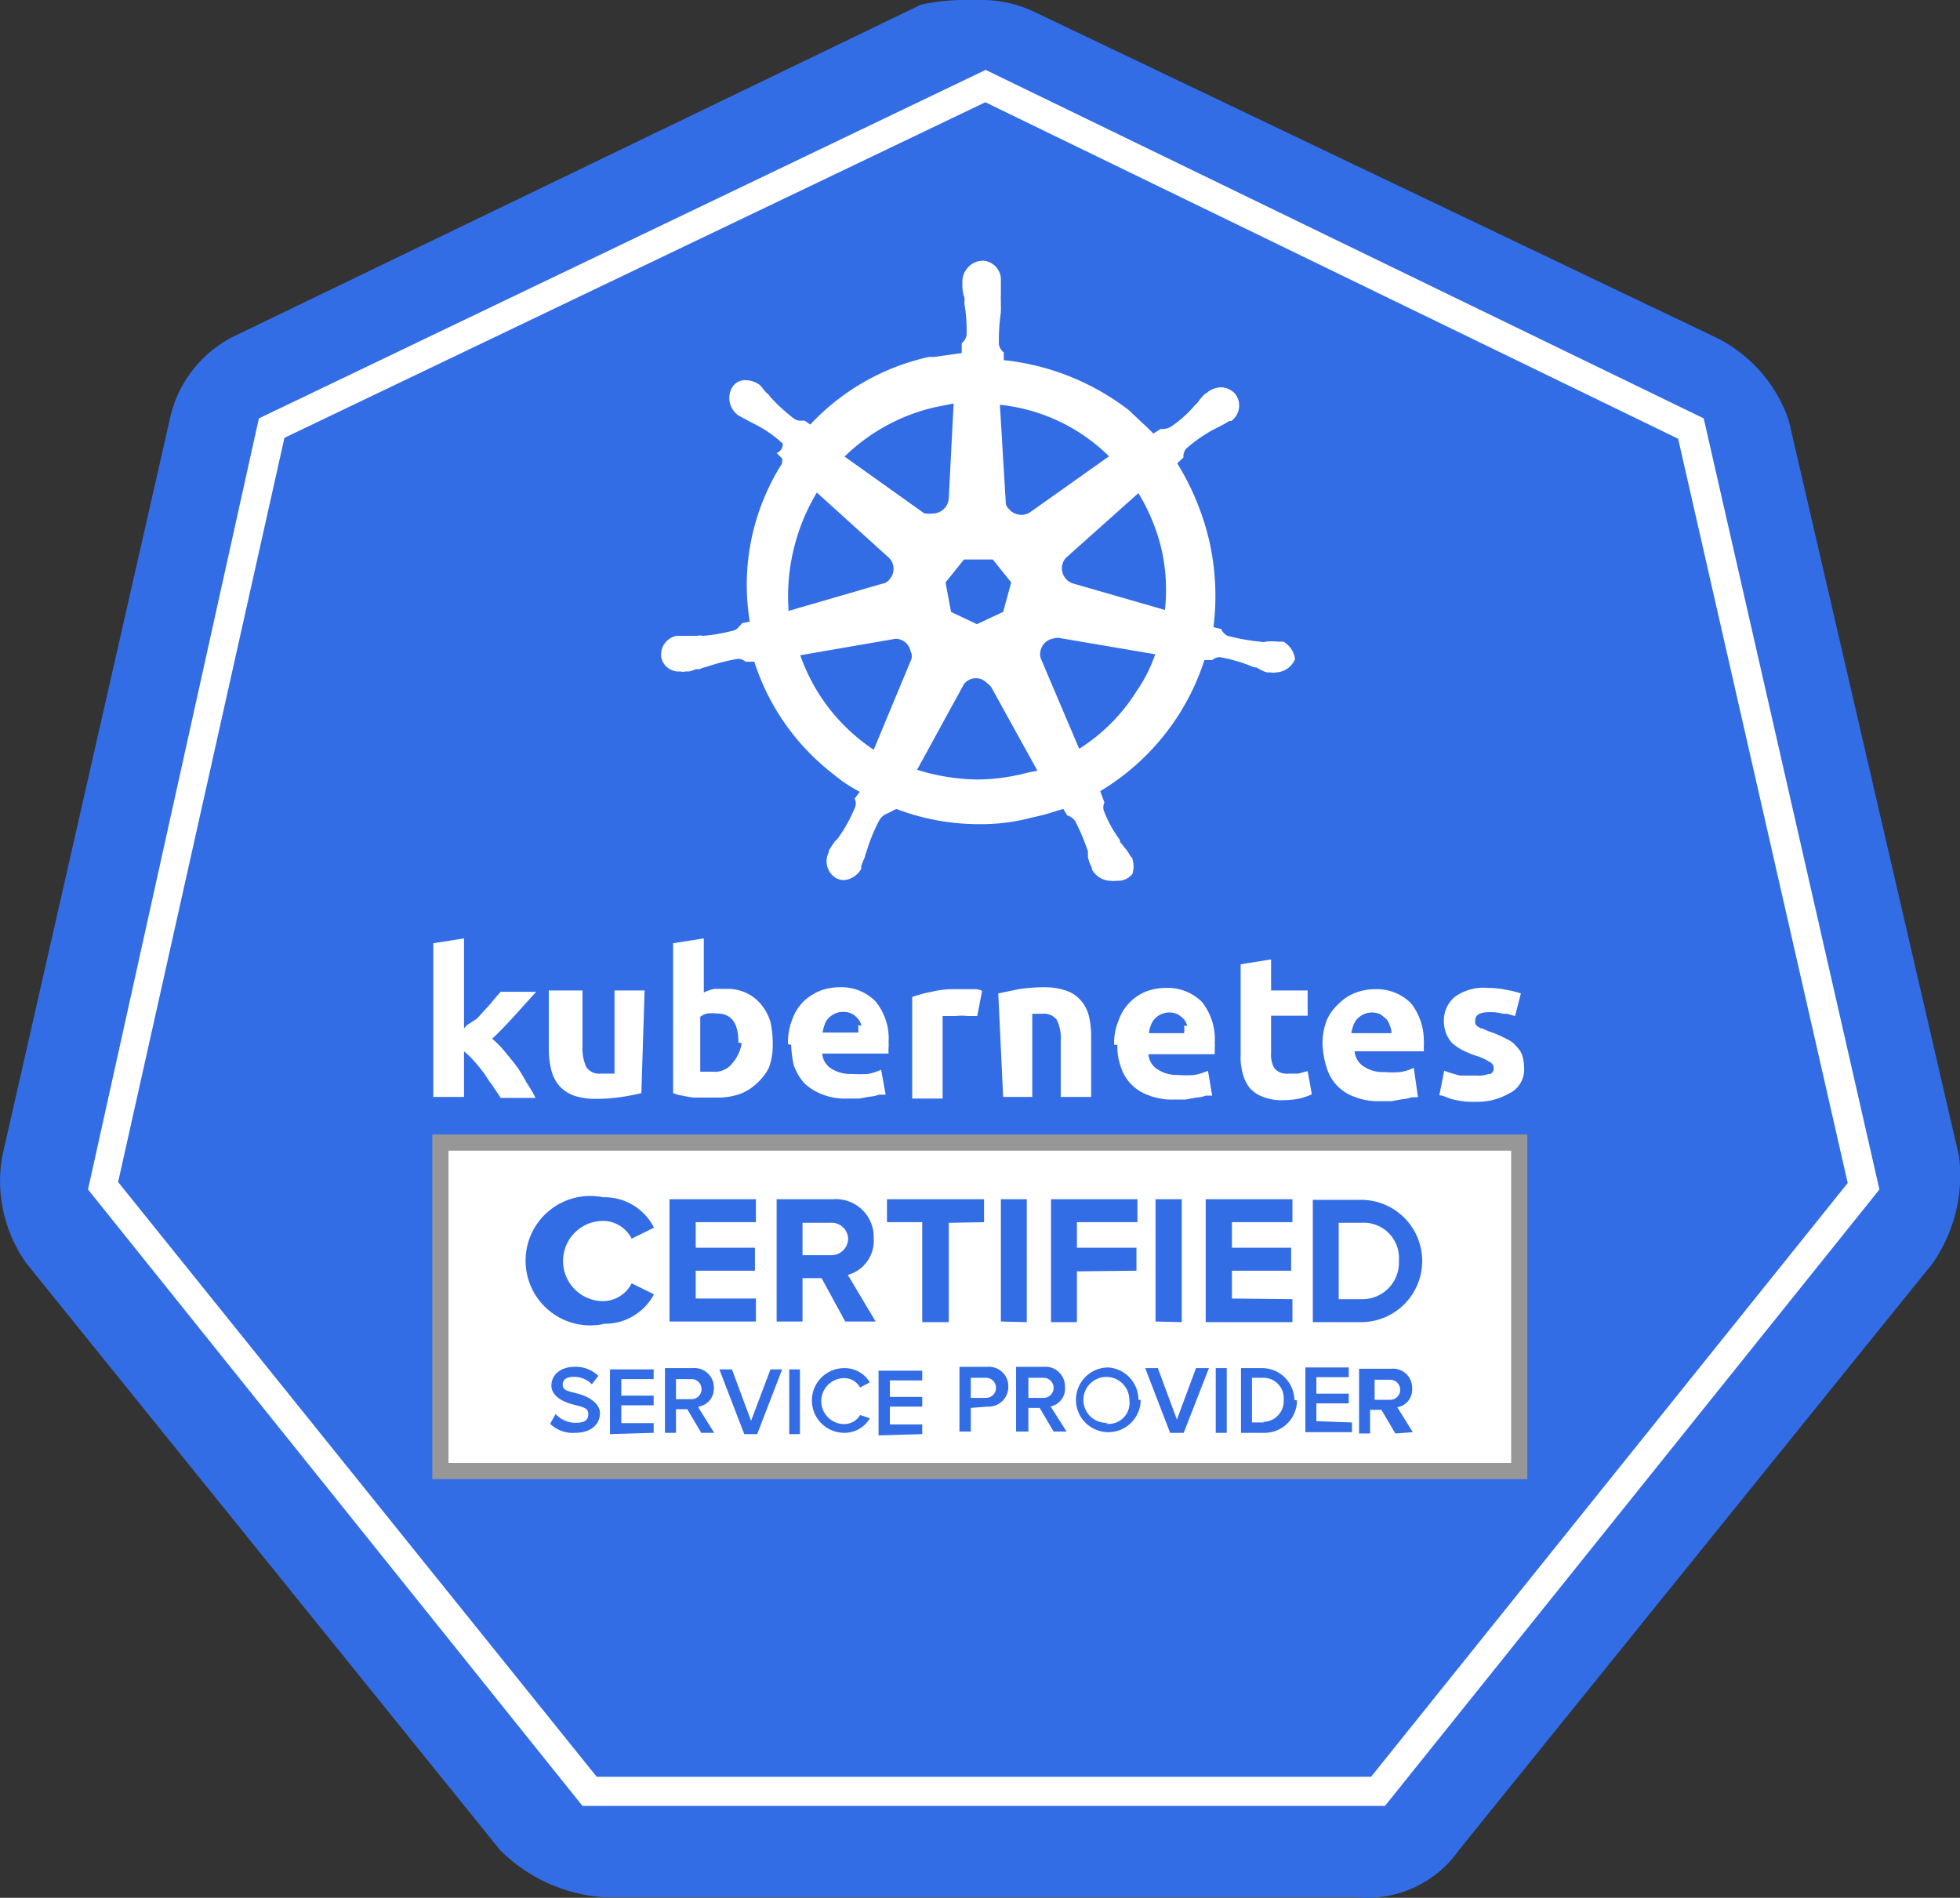 <svg id="Layer_1" data-name="Layer 1" xmlns="http://www.w3.org/2000/svg" viewBox="0 0 60.57 58.65"><rect x="0" y="0" width="60.57" height="58.65" fill="#333333" stroke="none"/><defs><style>.cls-1{fill:#326de6;}.cls-2,.cls-3{fill:#fff;}.cls-2,.cls-4{fill-rule:evenodd;}.cls-3{stroke:#979797;stroke-width:0.5px;}.cls-4{fill:#336de6;}</style></defs><path class="cls-1" d="M55.28,13a4.46,4.46,0,0,0-2.23-2.56L31.93.35A3.83,3.83,0,0,0,30.2,0a7.22,7.22,0,0,0-1.73.14L7.34,10.34A3.73,3.73,0,0,0,5.26,12.9L.07,35.73a4.38,4.38,0,0,0,.76,3.33L15.45,57.17a5,5,0,0,0,3.18,1.46H41.91a3.45,3.45,0,0,0,3.18-1.46L59.71,39.06a4.75,4.75,0,0,0,.83-3.33Z"/><path class="cls-2" d="M39.66,19.83s-.06,0-.06,0-.06,0-.12,0a1.46,1.46,0,0,0-.36,0,.38.38,0,0,1-.18,0h0a6.24,6.24,0,0,1-1-.18.38.38,0,0,1-.2-.21l-.24-.06a7.72,7.72,0,0,0-.12-2.62,8,8,0,0,0-1-2.44l.19-.18v0a.41.41,0,0,1,.08-.27,4.73,4.73,0,0,1,.84-.59l.18-.09.17-.09.15-.09s0,0,.06,0l0,0s0,0,0,0,0,0,0,0a.59.59,0,0,0,.12-.84.62.62,0,0,0-.42-.2.71.71,0,0,0-.42.14l0,0s-.06.06-.09.06h0a1.84,1.84,0,0,0-.23.27.75.75,0,0,1-.09.09h0l0,0a3.6,3.6,0,0,1-.74.66.43.43,0,0,1-.18.06.18.18,0,0,1-.12,0h0l-.24.15c-.11-.12-.24-.24-.37-.36l-.38-.36a7.63,7.63,0,0,0-3.87-1.55l0-.24v0a.41.41,0,0,1-.15-.24,5.94,5.94,0,0,1,.06-1v0s0-.06,0-.09a.29.29,0,0,0,0-.09l0-.18a1.13,1.13,0,0,1,0-.18V8.69a.59.59,0,0,0-.51-.63.61.61,0,0,0-.51.21.63.63,0,0,0-.17.42v.15a1.12,1.12,0,0,0,.06.35.55.55,0,0,1,0,.18v0a4.81,4.81,0,0,1,.07,1,.47.47,0,0,1-.15.24v.06l0,.24-.85.12-.16,0a7.12,7.12,0,0,0-3.67,2.09l-.17-.12h-.07l-.09,0a.35.35,0,0,1-.17-.06,5.53,5.53,0,0,1-.75-.69.24.24,0,0,0-.08-.09h0l0,0a1.42,1.42,0,0,1-.12-.13.75.75,0,0,0-.12-.14l0,0s0,0,0,0l0,0a.75.75,0,0,0-.41-.14.46.46,0,0,0-.42.2.65.65,0,0,0,.12.84,0,0,0,0,1,0,0s.06.06.08.06l.33.18.18.09h0a3.84,3.84,0,0,1,.84.59A.29.29,0,0,1,24,14h0v0l.17.17a.16.16,0,0,1,0,.07h0s0,0,0,.08a7,7,0,0,0-1,4.89l-.24.05s0,0,0,0-.11.15-.21.21a5.18,5.18,0,0,1-1,.18.38.38,0,0,0-.18,0l-.17,0H21l-.09,0h0l0,0a.59.59,0,0,0-.47.69.55.55,0,0,0,.59.41.24.24,0,0,0,.15,0h0s0,0,0,0,0,0,.07,0h.05a1.72,1.72,0,0,0,.21-.07l.12,0a.39.39,0,0,1,.17-.06h0a6.42,6.42,0,0,1,1-.26h0a.36.36,0,0,1,.24.09s0,0,0,0l.27,0a7.14,7.14,0,0,0,2.45,3.48,4.39,4.39,0,0,0,.81.54l-.16.21s0,0,0,0a.32.32,0,0,1,0,.3,4.52,4.52,0,0,1-.47.86v0a.58.58,0,0,1-.13.15l-.1.14-.1.16,0,0,0,.05a0,0,0,0,1,0,0,.61.61,0,0,0,.23.8.6.6,0,0,0,.22.06.67.67,0,0,0,.56-.36s0,0,0,0a.14.14,0,0,1,0-.09l.06-.16a.49.49,0,0,0,.06-.17l.06-.17a5.08,5.08,0,0,1,.39-.93.49.49,0,0,1,.23-.18h0v0L27.7,25a7.17,7.17,0,0,0,2.6.47,6,6,0,0,0,1.61-.21,5.71,5.71,0,0,0,.71-.19h0l.24-.07.12.2s0,0,0,0a.45.45,0,0,1,.25.18,7,7,0,0,1,.39.93v0l0,.17a1.07,1.07,0,0,0,.12.33.13.13,0,0,1,0,.05s0,0,0,0a0,0,0,0,0,0,0,.67.67,0,0,0,.57.36.65.65,0,0,0,.19,0l.05,0A.56.56,0,0,0,35,27a.82.82,0,0,0,0-.44s0,0,0,0,0-.06-.06-.09a1.34,1.34,0,0,0-.21-.3.79.79,0,0,0-.12-.15v-.06a3.68,3.68,0,0,1-.48-.86.35.35,0,0,1,0-.3,0,0,0,0,1,0,0L34,24.45a7.35,7.35,0,0,0,3.22-4.05l.24,0a0,0,0,0,0,0,0,.34.34,0,0,1,.24-.09h0a4.75,4.75,0,0,1,.95.27h0a.41.41,0,0,0,.18.05l.09.05h0a.87.87,0,0,0,.24.1l0,0h.11l0,0a.27.27,0,0,0,.15,0,.66.66,0,0,0,.6-.41A.72.72,0,0,0,39.66,19.83ZM31,18.91l-.81.38-.8-.38L29.22,18l.57-.71h.89l.57.71Zm5-.06A5.68,5.68,0,0,0,35.9,17a6,6,0,0,0-.72-1.76l-2.24,2a.47.47,0,0,0-.11.21.49.49,0,0,0,.36.59Zm-1.74-4.74-2.44,1.73a.5.5,0,0,1-.65-.12.27.27,0,0,1-.09-.21l-.18-3A5.61,5.61,0,0,1,34.28,14.11Zm-4.79-1.64-.6.12a5.88,5.88,0,0,0-2.77,1.52l2.47,1.76.05,0a.65.65,0,0,0,.19,0,.5.5,0,0,0,.51-.48Zm-4.24,2.74,2.21,2a.48.48,0,0,1,.06.68.34.34,0,0,1-.24.15l-2.89.84A6.24,6.24,0,0,1,25.25,15.21Zm2.45,4.53-2.95.51A5.8,5.8,0,0,0,27,23.17l1.14-2.74a.32.32,0,0,0,0-.3A.48.48,0,0,0,27.7,19.74Zm3.82,4.2a6.07,6.07,0,0,1-1.29.15,6.53,6.53,0,0,1-1.87-.3l1.45-2.65a.47.47,0,0,1,.6-.12,1.5,1.5,0,0,1,.24.21h0l1.43,2.59A4.74,4.74,0,0,0,31.52,23.94Zm1.85-.8a5.63,5.63,0,0,0,1.78-1.79,4.61,4.61,0,0,0,.57-1.13l-3-.51a.88.88,0,0,0-.27.06.49.49,0,0,0-.27.57Z"/><path class="cls-2" d="M23.76,33a2,2,0,0,0,.12-.72,3.2,3.2,0,0,0-.07-.7,1.57,1.57,0,0,0-.29-.54,1.28,1.28,0,0,0-.45-.35,1.37,1.37,0,0,0-.63-.13l-.37,0a1.73,1.73,0,0,0-.32.11V29l-.95.15v4.63a1.11,1.11,0,0,0,.29.08,3.43,3.43,0,0,0,.34.06l.19,0h0l.18,0h.35a2.09,2.09,0,0,0,.74-.12,1.58,1.58,0,0,0,.53-.35A1.64,1.64,0,0,0,23.76,33Zm15.52-3.35-.94.15v2.78a1.91,1.91,0,0,0,.06.58,1.24,1.24,0,0,0,.21.45,1,1,0,0,0,.4.28,1.54,1.54,0,0,0,.64.11,2.84,2.84,0,0,0,.51-.05,2.43,2.43,0,0,0,.38-.13l-.13-.72-.29.08-.31,0a.5.5,0,0,1-.43-.17.85.85,0,0,1-.1-.47V31.39h1.13v-.78H39.28ZM41,31.53a2,2,0,0,0-.13.76A2.72,2.72,0,0,0,41,33a1.36,1.36,0,0,0,.87.9,1.94,1.94,0,0,0,.78.13H43l.34-.06a.94.94,0,0,0,.28-.06l.06,0,.14,0L43.69,33a1.51,1.51,0,0,1-.41.13,2.84,2.84,0,0,1-.51,0,1.06,1.06,0,0,1-.64-.18.63.63,0,0,1-.27-.46H44v-.17a1.21,1.21,0,0,0,0-.18A1.86,1.86,0,0,0,43.6,31a1.5,1.5,0,0,0-1.12-.43,1.71,1.71,0,0,0-.59.11,1.45,1.45,0,0,0-.51.33A1.51,1.51,0,0,0,41,31.53Zm5,1.66a.87.87,0,0,1-.36.05h-.52a4.58,4.58,0,0,1-.49-.15l-.15.76c.13,0,.26.09.4.12a2.59,2.59,0,0,0,.74.08,1.94,1.94,0,0,0,1-.25A.82.82,0,0,0,47.1,33a1.49,1.49,0,0,0-.05-.36.66.66,0,0,0-.17-.28.8.8,0,0,0-.32-.25,3.28,3.28,0,0,0-.5-.22,1.53,1.53,0,0,1-.25-.11l-.05,0-.1-.06s-.06-.05-.07-.09a.36.36,0,0,1,0-.1c0-.17.15-.25.44-.25a1.47,1.47,0,0,1,.42.05l.12,0,.25.07L47,30.7a3.28,3.28,0,0,0-.45-.11,2.86,2.86,0,0,0-.58-.06,1.51,1.51,0,0,0-1,.27.94.94,0,0,0-.35.74,1.09,1.09,0,0,0,.07.4,1,1,0,0,0,.19.3,1.69,1.69,0,0,0,.31.21,3,3,0,0,0,.4.17,1.66,1.66,0,0,1,.43.19.22.22,0,0,1,.14.19A.2.2,0,0,1,46.06,33.19Zm-3-1.26a.5.5,0,0,0-.05-.23.63.63,0,0,0-.1-.2l-.18-.15a.66.66,0,0,0-.27-.06.63.63,0,0,0-.27.06.67.67,0,0,0-.19.14.55.55,0,0,0-.12.21,1.12,1.12,0,0,0-.06.23Zm-8.57.36a1.8,1.8,0,0,1,.14-.76,1.48,1.48,0,0,1,.85-.89,1.77,1.77,0,0,1,.6-.11,1.51,1.51,0,0,1,1.12.43,1.86,1.86,0,0,1,.4,1.27,1.21,1.21,0,0,1,0,.18v.17H35.49a.6.6,0,0,0,.27.46,1.08,1.08,0,0,0,.64.18,2.94,2.94,0,0,0,.51,0,1.69,1.69,0,0,0,.42-.13l.13.77-.14,0-.06,0a.94.94,0,0,1-.29.06l-.33.06h-.36a1.91,1.91,0,0,1-.78-.13,1.36,1.36,0,0,1-.87-.9A1.84,1.84,0,0,1,34.53,32.29Zm2.16-.59a.66.66,0,0,1,0,.23H35.51a.68.68,0,0,1,.05-.23.58.58,0,0,1,.31-.35.63.63,0,0,1,.27-.06.58.58,0,0,1,.26.06.9.9,0,0,1,.19.15A.63.63,0,0,1,36.69,31.7Zm-5.74-1,.63-.13a5.16,5.16,0,0,1,.79-.06,2,2,0,0,1,.69.11,1,1,0,0,1,.45.31,1.11,1.11,0,0,1,.24.47,2.56,2.56,0,0,1,.07.62V33.9h-.94V32.16a1.27,1.27,0,0,0-.12-.64.49.49,0,0,0-.44-.19H31.9V33.9H31Zm-.75.7h0l.1,0,.15-.78a.61.61,0,0,0-.18-.05l-.22,0-.21,0h-.19a2.81,2.81,0,0,0-.76.08,4.08,4.08,0,0,0-.6.16v3.14h.94V31.4l.18,0h.22a1.54,1.54,0,0,1,.37,0Zm-5.75.87a2,2,0,0,1,.13-.76,1.51,1.51,0,0,1,.35-.56,1.65,1.65,0,0,1,.51-.33,1.71,1.71,0,0,1,.59-.11,1.48,1.48,0,0,1,1.12.43,1.8,1.8,0,0,1,.41,1.26,1.21,1.21,0,0,1,0,.18,1.15,1.15,0,0,0,0,.18H25.41a.59.59,0,0,0,.26.45,1.09,1.09,0,0,0,.65.18,4.38,4.38,0,0,0,.51,0,2.07,2.07,0,0,0,.4-.13l.14.77-.14,0h0l-.07,0a.94.94,0,0,1-.28.06l-.33.06h-.36a1.89,1.89,0,0,1-.78-.13,1.65,1.65,0,0,1-.56-.35,1.69,1.69,0,0,1-.32-.55A3.25,3.25,0,0,1,24.45,32.29Zm2.17-.59a1,1,0,0,1,0,.23H25.42a1.12,1.12,0,0,1,.06-.23.45.45,0,0,1,.12-.21.67.67,0,0,1,.19-.14.64.64,0,0,1,.54,0,.65.65,0,0,1,.18.15A.49.49,0,0,1,26.62,31.7Zm-3.7.54c0-.61-.22-.9-.67-.9a1.43,1.43,0,0,0-.29,0,.62.62,0,0,0-.22.1v1.7l.17,0h.23a.67.67,0,0,0,.59-.26A1.23,1.23,0,0,0,22.92,32.24Zm-3,1.56a6,6,0,0,1-.61.12,5.39,5.39,0,0,1-.8.06,2.09,2.09,0,0,1-.7-.11,1.12,1.12,0,0,1-.45-.32,1.23,1.23,0,0,1-.23-.49,2.56,2.56,0,0,1-.07-.62V30.61H18v1.72a1.41,1.41,0,0,0,.12.65.48.48,0,0,0,.44.2h.29l.14,0V30.61h.93Zm-5.39-2.1-.09.1V29l-.95.15v4.75h.95V32.49a2.91,2.91,0,0,1,.31.3c.11.12.21.25.31.38l.17.26.11.14a.33.33,0,0,0,.06.1c.06.09.12.17.17.26h1.08a3.88,3.88,0,0,0-.27-.46A5.5,5.5,0,0,0,16,33c-.13-.18-.26-.33-.39-.49a3.09,3.09,0,0,0-.4-.41c.26-.24.48-.48.7-.72l.28-.31.38-.42H15.47s0,0,0,0l-.18.21c-.05.05-.09.11-.14.17l-.12.13-.29.32Z"/><rect class="cls-3" x="13.61" y="35.31" width="33.34" height="10.15"/><path class="cls-4" d="M18.64,40.91A1.72,1.72,0,0,0,20.21,40l-.69-.34a1,1,0,0,1-.88.55,1.24,1.24,0,0,1,0-2.48,1,1,0,0,1,.88.55l.69-.34A1.71,1.71,0,0,0,18.64,37a2,2,0,1,0,0,3.92Zm4.72-.07v-.71H21.5v-.86h1.83v-.71H21.5v-.79h1.86v-.71H20.69v3.78ZM26.2,39.4l.86,1.44h-.94l-.73-1.34H24.8v1.34H24V37.06h1.76A1.17,1.17,0,0,1,27,38.28,1.09,1.09,0,0,1,26.2,39.4Zm-.55-.61H24.8v-1h.85a.51.51,0,0,1,.56.5A.52.52,0,0,1,25.65,38.79Zm3.67-1v3.07H28.5V37.77H27.41v-.71h3v.71Zm2.41,3.07V37.06h-.8v3.78Zm1.55-1.57v1.57h-.8V37.06h2.67v.71H33.28v.79h1.84v.71Zm3.24,1.57V37.06h-.81v3.78Zm3.42-.71v.71H37.26V37.06h2.68v.71H38.07v.79H39.9v.71H38.07v.86Zm2.12.71a1.89,1.89,0,1,0,0-3.78H40.57v3.78Zm-.69-.71h.69a1.13,1.13,0,0,0,1.17-1.19,1.09,1.09,0,0,0-1.17-1.17h-.69Z"/><path class="cls-4" d="M26.88,43.83a.9.9,0,0,1-.79.45,1,1,0,1,1,0-2,.91.91,0,0,1,.79.44l-.3.16a.56.56,0,0,0-.49-.29.71.71,0,0,0,0,1.42.57.57,0,0,0,.49-.28Zm-9.11.45c.53,0,.77-.29.77-.61s-.39-.53-.72-.61-.43-.11-.43-.27.13-.24.33-.24a.77.77,0,0,1,.57.23l.2-.26a1,1,0,0,0-.73-.28c-.44,0-.72.25-.72.58s.37.51.69.59.45.11.45.29-.1.27-.39.27a.84.84,0,0,1-.62-.27L17,44A1,1,0,0,0,17.77,44.28Zm2.43,0v-.3h-1v-.55h1v-.3h-1v-.51h1v-.3H18.85v2Zm1.39-.77.48.77h-.4l-.43-.73h-.35v.73h-.34v-2h.86a.6.6,0,0,1,.65.61A.56.56,0,0,1,21.59,43.47Zm-.22-.27h-.48v-.62h.48a.31.31,0,1,1,0,.62Zm2.8-.92-.77,2H23l-.77-2h.39l.59,1.59.6-1.59Zm.55,2v-2h-.33v2Zm3.78,0v-.3h-1v-.55h1v-.3h-1v-.51h1v-.3H27.15v2ZM30,43.51v.73h-.35v-2h.87a.6.6,0,0,1,.64.61.61.61,0,0,1-.64.62Zm.47-.31H30v-.62h.47a.31.31,0,1,1,0,.62Zm2,.27.49.77h-.4l-.43-.73h-.35v.73H31.4v-2h.87a.6.6,0,0,1,.64.61A.56.56,0,0,1,32.44,43.47Zm-.22-.27h-.47v-.62h.47a.31.31,0,1,1,0,.62Zm3,.06a1,1,0,1,1-1-1A1,1,0,0,1,35.18,43.26Zm-1,.71a.71.71,0,1,1,.65-.71A.65.65,0,0,1,34.17,44Zm3.11-1.69-.78,2h-.42l-.77-2h.39l.59,1.59.59-1.59Zm.55,2v-2h-.34v2Zm2.17-1a1,1,0,0,1-1,1h-.73v-2H39A1,1,0,0,1,40,43.26Zm-1,.68h-.39V42.58H39a.63.63,0,0,1,.67.68A.64.64,0,0,1,39,43.94Zm2.7,0v.3H40.34v-2h1.34v.3h-1v.51h1v.3h-1v.55Zm1.88.3-.48-.77a.55.55,0,0,0,.46-.58.59.59,0,0,0-.64-.61H42v2h.34v-.73h.35l.43.73Zm-1.18-1h.48a.31.31,0,1,0,0-.62h-.48Z"/><path class="cls-2" d="M52.65,12.93,30.46,2.16,8,12.93,2.72,36.76,18,55.81H42.8L58.08,36.76Zm-49,23.6,5.14-23L30.45,3.16l21.41,10.4,5.24,23L42.37,54.91H18.44Z"/></svg>